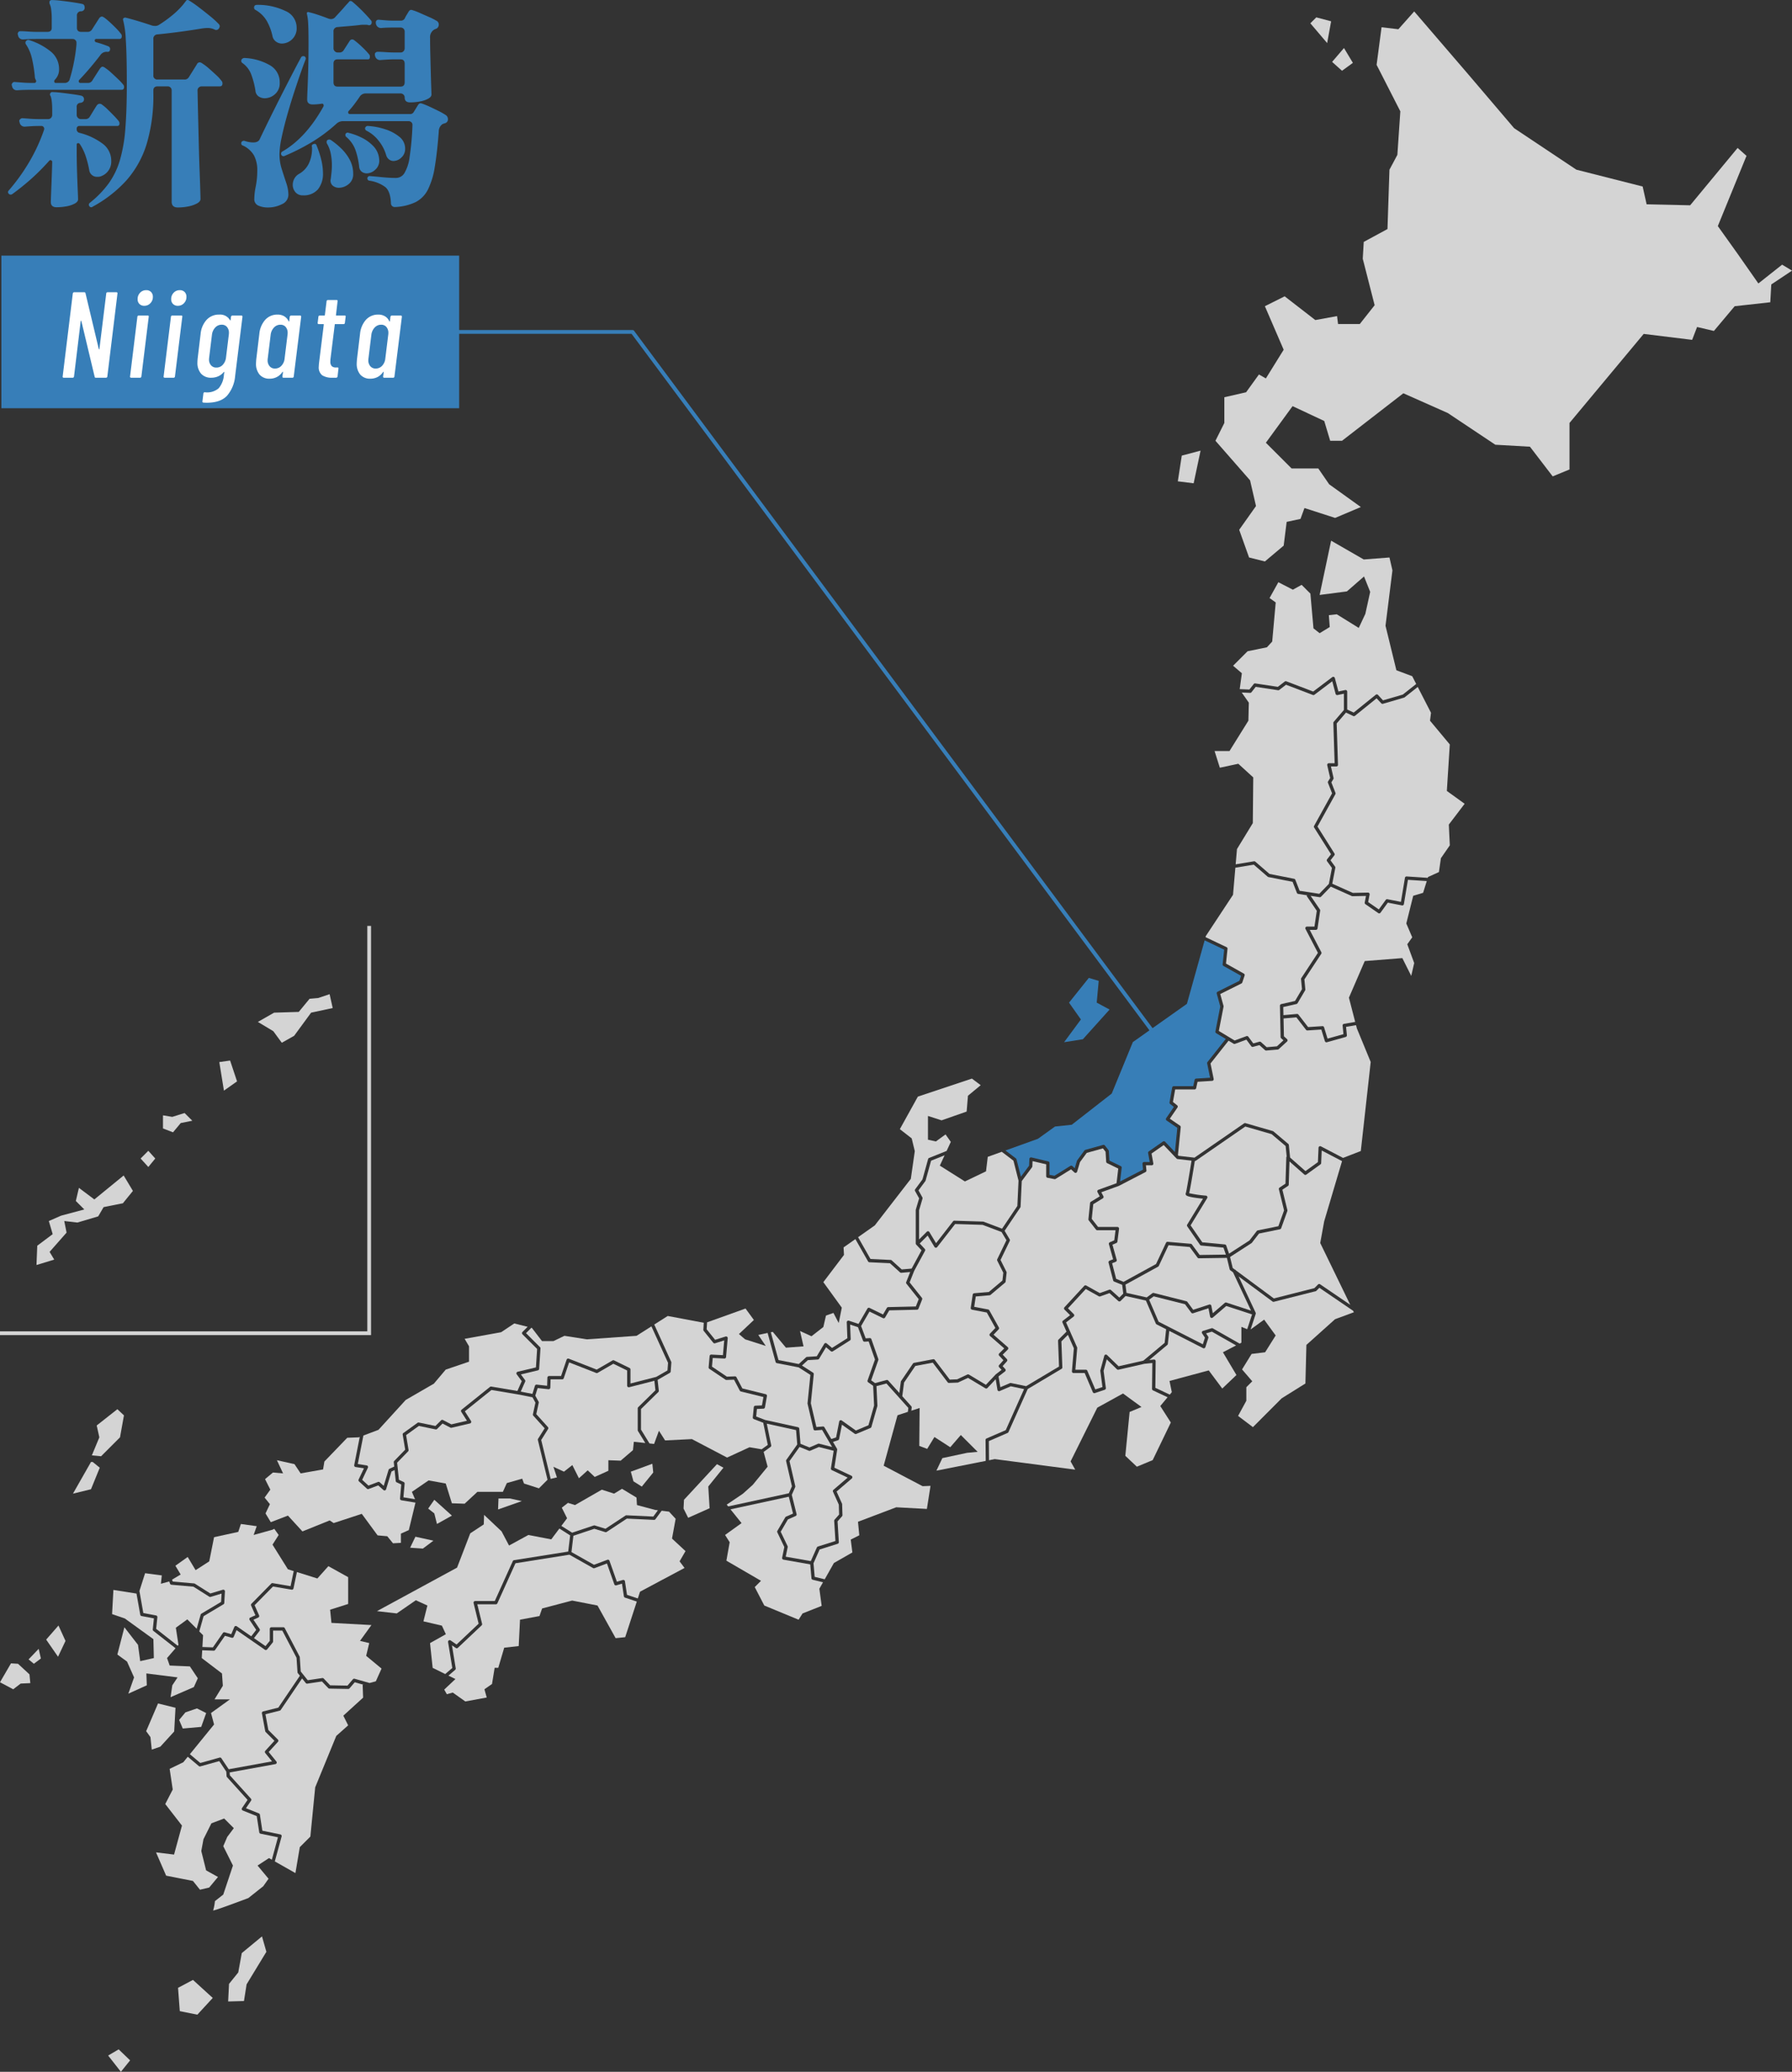 <svg xmlns="http://www.w3.org/2000/svg" xmlns:xlink="http://www.w3.org/1999/xlink" width="469.763" height="542.995" viewBox="0 0 469.763 542.995"><rect x="0" y="0" width="469.763" height="542.995" fill="#333333" stroke="none"/><defs><clipPath id="a"><rect width="469.763" height="540" fill="#d4d4d4"/></clipPath></defs><g transform="translate(-200 -958.005)"><g transform="translate(200 961)"><g clip-path="url(#a)"><path d="M1716.808,2062.584a.432.432,0,0,1,.719-.2l3.029,2.947,6.5-1.48,5.578-4.662.386-3.56-2.506-1.28a.434.434,0,0,1-.2-.214l-2.592-6.021-5.343-1.2-1.3,1.3a.432.432,0,0,1-.594.017l-2.316-2.076-2.438.865a.432.432,0,0,1-.354-.03l-3.419-1.908-4.673,5.062,1.521,1.521a.432.432,0,0,1-.042.648l-1.978,1.521,2.887,6.517a.43.43,0,0,1,.036.212l-.479,5.667h2.728a.432.432,0,0,1,.4.263l2.091,4.905,1.876-.625-.558-4.227a.436.436,0,0,1,.011-.171Z" transform="translate(-1427.324 -1710.242)" fill="#d4d4d4"/><g transform="translate(168.04 339.954)"><path d="M1131.4,2081.709l2.217,2.751,2.744-.862a.432.432,0,0,1,.56.45l-.432,4.927a.43.43,0,0,1-.452.393l-3.042-.152-.2,2.271,3.906,2.631,2.106-.081a.421.421,0,0,1,.4.23l1.552,2.94,6.121,1.509a.433.433,0,0,1,.322.5l-.519,2.938a.431.431,0,0,1-.407.357l-1.7.071-.191,1.978,2.342.907,8.61,1.894a.432.432,0,0,1,.338.386l.324,3.97,2.352.955,2.254-.966a.425.425,0,0,1,.277-.021l3.406.868-2.625-4.49-1.8.15a.433.433,0,0,1-.457-.332l-1.556-6.655a.442.442,0,0,1-.009-.142l.751-7.428-3.078-1.973-5.709-1.108a.432.432,0,0,1-.334-.309l-2.092-7.605-2.446.519,1.959,2.881-5.416-1.728-1.614-1.383,3.919-3.687-2.19-3-10.08,3.615Z" transform="translate(-1114.193 -2076.261)" fill="#d4d4d4"/><path d="M1263.817,2298.847l-3.885-.99-2.285.979a.433.433,0,0,1-.333,0l-2.449-.995-2.628,3.711,1.512,6.552a.433.433,0,0,1-.026.271l-.891,2.025,1.26,5.042a.431.431,0,0,1-.245.5l-2.032.895-1.887,3.225,1.8,3.769a.431.431,0,0,1,.033.273l-.515,2.5,6.576,1.16,1.591-3.581a.431.431,0,0,1,.264-.236l4.6-1.455-.325-5.28a.431.431,0,0,1,.107-.312l1.184-1.341-.078-2.595-1.521-3.379a.432.432,0,0,1,.114-.505l3.728-3.2-4.151-1.963a.432.432,0,0,1-.242-.457Z" transform="translate(-1213.313 -2261.564)" fill="#d4d4d4"/><path d="M1180.633,2277l-1.523-6.6a.435.435,0,0,1,.069-.348l2.847-4.019-.307-3.76-7.68-1.689,1.162,5.657a.433.433,0,0,1-.171.437l-1.814,1.306,1.043,3.874-3.89,4.754-2.593,2.333-4.234,2.852.383.476,15.9-3.445Z" transform="translate(-1141.072 -2230.406)" fill="#d4d4d4"/><path d="M1287.759,2128.811l1.7-.142a.433.433,0,0,1,.409.213l1.8,3.072,1.258-.419.816-4.16a.432.432,0,0,1,.675-.269l3.693,2.626,3.3-1.383,1.479-5.176-.246-5.163-1.3-.916a.432.432,0,0,1-.158-.5l1.937-5.474-1.657-4.734-1.056.066a.427.427,0,0,1-.432-.281l-1.311-3.522-2.063-.687.149,3.783a.432.432,0,0,1-.2.382l-4.494,2.853a.434.434,0,0,1-.51-.035l-1.254-1.056-1.813,3.021a.436.436,0,0,1-.344.21l-2.613.163-1.548,1.418,2.9,1.858a.431.431,0,0,1,.2.407l-.771,7.62Z" transform="translate(-1241.79 -2097.757)" fill="#d4d4d4"/><g transform="translate(0 1.959)"><path d="M1034.215,2100.232a.429.429,0,0,1,.038.212l-.173,2.333a.431.431,0,0,1-.216.342l-3.212,1.847.315,2.83a.433.433,0,0,1-.127.356l-4.537,4.453v5.4l2.219,3.621,1.209.131L1031,2118.3l1.614,2.534,7.03-.345,9.218,4.84,5.877-2.708,3.179.543,1.614-1.162-1.193-5.8-2.459-.953a.43.43,0,0,1-.274-.444l.259-2.679a.432.432,0,0,1,.412-.391l1.727-.073.388-2.2-5.917-1.459a.434.434,0,0,1-.279-.218l-1.514-2.872-1.975.077a.432.432,0,0,1-.258-.074l-4.235-2.851a.432.432,0,0,1-.189-.4l.259-2.938a.431.431,0,0,1,.452-.394l3.041.152.339-3.868-2.408.758a.433.433,0,0,1-.466-.141l-2.506-3.111a.433.433,0,0,1-.095-.3l.109-1.826-9.444-1.778-3.538,2.242Z" transform="translate(-1026.303 -2088.225)" fill="#d4d4d4"/><path d="M1104.854,2326.324l-1.7-.922-8.643,9.334-.115,2.3,1.21,2.42,5.618-2.506-.345-5.7Z" transform="translate(-1083.247 -2286.568)" fill="#d4d4d4"/></g><path d="M1186.571,2399.87l-2.7-.66a.432.432,0,0,1-.328-.382l-.317-3.645-7.02-1.239a.431.431,0,0,1-.348-.512l.575-2.8-1.838-3.844a.432.432,0,0,1,.016-.4l2.074-3.544a.432.432,0,0,1,.2-.177l1.827-.8-1.106-4.426-15.288,3.311,2.9,3.61-4.321,3.111,1.21,1.9-.864,4.84,9.075,5.272-1.642,1.642,2.506,4.84,8.989,3.716,1.037-1.643,5.013-1.987-.606-4.494Z" transform="translate(-1138.864 -2328.124)" fill="#d4d4d4"/></g><g transform="translate(202.072 279.686)"><path d="M1236.159,1996.824l5.313,1.031,1.914-1.754a.435.435,0,0,1,.265-.113l2.539-.158,1.958-3.262a.431.431,0,0,1,.649-.108l1.4,1.178,4.017-2.549-.163-4.159a.432.432,0,0,1,.569-.427l2.518.839,2.329-4.017a.432.432,0,0,1,.564-.171l3.529,1.725,1.008-1.727a.43.43,0,0,1,.363-.214l7.232-.167.754-1.921-3.215-4.039a.432.432,0,0,1-.064-.428l1.04-2.635-2.33.2h-.037a.433.433,0,0,1-.29-.112l-2.651-2.4-5.376-.252a.432.432,0,0,1-.355-.218l-3.326-5.852-3.1,2.181.115,1.959-5.416,7.144,4.84,6.683-.807,4.034-1.383-2.65-1.958.692-.692,3-3.112,2.421-3-1.383.922,4.033-4.609.346-3.457-4.149-.51.109Z" transform="translate(-1234.151 -1923.043)" fill="#d4d4d4"/><path d="M1378.2,1746.666l-4.375,3.081,3.25,5.717,5.293.248a.434.434,0,0,1,.27.111l2.626,2.38,2.6-.223,2.594-4.794-1.4-1.5h0a.433.433,0,0,1-.117-.295v-8.758a.44.44,0,0,1,.018-.122l.871-2.938-1.064-1.915a.433.433,0,0,1,.03-.467l1.911-2.586,1.477-5.339a.432.432,0,0,1,.256-.286l4.595-1.837,1.1-2.371-1.383-1.959-2.535,1.844-2.074-.461v-6.223l3.572,1.152,6.569-2.3.345-4.148,3.342-2.765-2.3-1.728-14.174,4.724-4.724,8.527,3.111,2.42.807,3.341-1.037,7.26Z" transform="translate(-1350.956 -1708.178)" fill="#d4d4d4"/><path d="M1476.131,1829.013l1.254-2.71-3.546,1.418-1.441,5.209a.419.419,0,0,1-.069.142l-1.794,2.426,1.018,1.832a.431.431,0,0,1,.036.332l-.9,3.051v7.652l2.028-2.028a.432.432,0,0,1,.676.083l1.75,2.916,4.453-5.725a.427.427,0,0,1,.355-.167l7.491.231a.437.437,0,0,1,.139.028l4.865,1.838,4.005-5.953.308-6.643-1.33-5.236-3.063-2.323-3.671,1.321-.46,3.8-5.531,2.65Z" transform="translate(-1431.831 -1806.196)" fill="#d4d4d4"/><path d="M1385.314,1981.884a.432.432,0,0,1,.434.128l2.928,3.263.384-2.943a.438.438,0,0,1,.07-.187l3.112-4.581a.427.427,0,0,1,.276-.181l5.014-.951a.432.432,0,0,1,.425.164l3.926,5.179,1.934-.074,2.687-1.259a.43.43,0,0,1,.406.021l4.455,2.673,2.527-2.686,0,0a.433.433,0,0,1,.048-.048l1.529-1.182-.633-.69a.433.433,0,0,1,0-.579l1.12-1.26-1.112-1.181a.432.432,0,0,1,.009-.6l1.315-1.315-3.713-3.239a.433.433,0,0,1-.03-.624l1.424-1.5-2.254-4.04-3.864-.74a.432.432,0,0,1-.346-.489l.519-3.457a.432.432,0,0,1,.39-.366l3.839-.334,3.566-3,.226-2.035-1.585-3.17a.433.433,0,0,1,0-.382l2.405-4.976-1.273-2.148-4.977-1.88-7.2-.222-4.705,6.049a.433.433,0,0,1-.342.167h-.026a.431.431,0,0,1-.344-.209l-1.79-2.982-2.079,2.079,1.329,1.423a.433.433,0,0,1,.064.5l-2.84,5.25-1.195,3.027,3.215,4.039a.431.431,0,0,1,.064.427l-.951,2.42a.433.433,0,0,1-.392.274l-7.277.167-1.088,1.865a.432.432,0,0,1-.563.171l-3.528-1.725-2.2,3.8,1.2,3.224,1.062-.066a.429.429,0,0,1,.435.288l1.815,5.186a.43.43,0,0,1,0,.287l-1.879,5.309,1.036.731Z" transform="translate(-1354.985 -1902.876)" fill="#d4d4d4"/><path d="M1320.816,2217.788l3.63-13.223,2.722-.894.112-1.036-5.744-6.4-2.606.7.243,5.1a.432.432,0,0,1-.016.14l-1.555,5.445a.434.434,0,0,1-.249.28l-3.717,1.556a.433.433,0,0,1-.417-.047l-3.344-2.377-.736,3.751a.43.43,0,0,1-.287.326l-1.324.442,1.042,1.783a.428.428,0,0,1,.053.284l-.728,4.694,4.462,2.109a.433.433,0,0,1,.1.719l-3.99,3.419,1.423,3.163a.421.421,0,0,1,.037.163l.087,2.853a.433.433,0,0,1-.108.3l-1.178,1.334.334,5.439a.433.433,0,0,1-.3.439l-4.74,1.5-1.6,3.609.309,3.556,2.63.645,2.412-4.275,4.84-2.765-.432-3.37,2.247-1.124-.346-3.543,10.025-3.8,8.038.433.951-6.05-2.074.086Z" transform="translate(-1291.238 -2116.325)" fill="#d4d4d4"/><path d="M1455.078,2187.931l-1.556,3.284,12.924-2.555-.046-5.479a.433.433,0,0,1,.26-.4l5.031-2.18,4.812-10.765-3.49-.728-2.9,1.243a.425.425,0,0,1-.17.035.431.431,0,0,1-.426-.361l-.461-2.77-2.168,2.3a.433.433,0,0,1-.537.075l-4.556-2.734-2.557,1.2a.41.41,0,0,1-.167.04l-2.247.087a.431.431,0,0,1-.361-.17l-3.9-5.144-4.573.866-2.953,4.348-.467,3.578,2.36,2.63a.434.434,0,0,1,.109.336l-.091.838,2.168-.711-.087,9.938,2.074.778,1.9-3.111,4.148,2.679,2.766-3.2,4.407,4.407-2.765.26Z" transform="translate(-1410.116 -2088.456)" fill="#d4d4d4"/><path d="M1630.049,2134.76l-3.829-1.8a.433.433,0,0,1-.248-.4l.081-6.777-2.086.209-6.8,1.549a.431.431,0,0,1-.4-.112l-2.672-2.6-.821,3.011.594,4.495a.432.432,0,0,1-.292.466l-2.593.864a.422.422,0,0,1-.136.022.432.432,0,0,1-.4-.262l-2.135-5.01H1605.4a.432.432,0,0,1-.431-.468l.509-6.026-1.557-3.515-1.712,1.712.253,6.812a.432.432,0,0,1-.21.387l-8.871,5.288-5.044,11.284a.433.433,0,0,1-.223.22l-4.923,2.133.042,5.029,1.511-.3,21.088,2.766-1.21-2.161,7-14.087,6.741-3.716,4.84,3.544-3.111,1.3-1.124,11.495,3.024,2.853,4.149-1.729,4.753-9.852-2.765-4.322Z" transform="translate(-1526.043 -2051.239)" fill="#d4d4d4"/></g><g transform="translate(308.76 0)"><path d="M1954.349,1373.433a.432.432,0,0,1-.338-.27l-1.124-2.89-6.335-1.25a.434.434,0,0,1-.2-.1l-3.649-3.152-4.817.8-.614,7.1-7.144,10.832-.073.261,5.53,2.633a.432.432,0,0,1,.244.435l-.4,3.866,4.678,2.627a.433.433,0,0,1,.2.514l-.605,1.815a.434.434,0,0,1-.217.25l-5.56,2.78.857,3.115a.443.443,0,0,1,.008.2l-1.239,6.359,4.144,2.5,3.089-1.138a.431.431,0,0,1,.5.148l1.294,1.75,1.616-.441a.431.431,0,0,1,.4.094l1.5,1.345,2.692-.231,1.7-1.568-.6-.547a.432.432,0,0,1-.141-.31l-.173-8.21a.431.431,0,0,1,.336-.43l3.621-.823,1.822-3.09-.247-2.626a.434.434,0,0,1,.069-.278l4.354-6.615-3.253-6.257a.432.432,0,0,1,.383-.631h1.961l.612-4.131-2.671-3.922.2-.136Z" transform="translate(-1922.802 -1142.151)" fill="#d4d4d4"/><path d="M1948.494,1090.486h-3.918l1.383,4.379,4.84-1.037,3.917,3.572-.115,11.984-4.149,6.8-.345,4,4.8-.795a.431.431,0,0,1,.353.1l3.716,3.21,6.456,1.274a.431.431,0,0,1,.319.268l1.12,2.878,5.151.793,2.52-2.6.8-4.183-1.272-1.75a.432.432,0,0,1,.009-.519l1.023-1.316-4.419-7a.43.43,0,0,1-.013-.439l4.713-8.523-1.078-2.75a.432.432,0,0,1,.034-.383l.542-.887-.767-3.343a.432.432,0,0,1,.421-.529h1.513l-.332-10.559a.435.435,0,0,1,.1-.294l2.662-3.106v-4.262l-1.668.351a.432.432,0,0,1-.507-.312l-.873-3.3-4.672,3.53a.433.433,0,0,1-.414.059l-7.035-2.68-1.768,1.352a.434.434,0,0,1-.327.084l-5.859-.884-1.111,1.415a.432.432,0,0,1-.359.165l-2.188-.095,1.861,2.66-.115,4.724Z" transform="translate(-1934.944 -896.649)" fill="#d4d4d4"/><path d="M1978.427,886.163l1.13-1.439a.432.432,0,0,1,.4-.161l5.926.894,1.814-1.386a.43.43,0,0,1,.416-.06l7.036,2.68,5-3.773a.431.431,0,0,1,.678.234l.933,3.521,1.787-.376a.432.432,0,0,1,.521.423V891.4l1.7.8,5.781-4.669a.432.432,0,0,1,.588.042L2013.45,889l5.194-1.515,3.51-2.779-1.046-2.037-4.148-1.555-2.852-11.667,1.815-14.519-.778-3.37-6.741.518-8.555-4.926-3.012,14.222,7.144-.922,4.495-3.918,1.613,4.033-1.268,5.762-1.729,3.687-5.762-3.572-2.074.23.231,3.111-2.65,1.613-1.613-1.268-.807-9.1-2.3-2.3-2.3,1.267-3.8-1.959-2.306,4.149,1.614,1.152-.922,10.256-1.383,1.5-5.07,1.037-3.8,3.8,2.3,1.959-.564,4.172Z" transform="translate(-1959.663 -708.44)" fill="#d4d4d4"/><path d="M2144.024,1096.373l-5.185-6.223.259-2.074-3.478-6.773-3.443,2.725a.425.425,0,0,1-.147.076l-5.531,1.614a.434.434,0,0,1-.438-.121l-1.224-1.317-5.677,4.586a.434.434,0,0,1-.457.055l-1.891-.9-2.442,2.849.342,10.837a.433.433,0,0,1-.432.445h-1.416l.686,2.986a.437.437,0,0,1-.053.322l-.522.854,1.073,2.739a.428.428,0,0,1-.023.366l-4.687,8.477,4.443,7.044a.43.43,0,0,1-.024.5l-1.011,1.3,1.193,1.638a.435.435,0,0,1,.075.336l-.8,4.158,5.389,2.413,3.965-.084a.432.432,0,0,1,.434.514l-.379,1.97,2.792,1.933,1.825-2.511a.43.43,0,0,1,.433-.17l3.54.692,1.051-6.3a.435.435,0,0,1,.455-.36l5.536.366.069-.219,2.851-1.3.519-3.63,2.334-3.371-.26-5.445,4.148-5.445-4.667-3.371Z" transform="translate(-2072.727 -904.258)" fill="#d4d4d4"/><path d="M2091.24,1393.448l.963-3.081-4.938-.327-1.059,6.355a.432.432,0,0,1-.509.353l-3.705-.725-1.912,2.63a.431.431,0,0,1-.595.1l-3.371-2.333a.433.433,0,0,1-.177-.437l.331-1.722-3.528.075a.443.443,0,0,1-.186-.038l-5.514-2.469-2.555,2.635a.433.433,0,0,1-.31.131.444.444,0,0,1-.066,0l-2.362-.364,2.439,3.582a.436.436,0,0,1,.07.307l-.691,4.667a.433.433,0,0,1-.428.369h-1.621l3.042,5.85a.431.431,0,0,1-.023.437l-4.411,6.7.246,2.614a.438.438,0,0,1-.058.26l-1.988,3.371a.433.433,0,0,1-.276.2l-3.459.786.045,2.134,3.54-.315a.431.431,0,0,1,.38.166l2.538,3.276,3.746-.244a.427.427,0,0,1,.441.3l.913,2.968,4.171-1.171-.223-2.232a.431.431,0,0,1,.357-.469l2.941-.5-1.643-6.361,4.149-9.593,9.852-.778,2.333,4.667.778-3.371-1.814-4.926,1.3-1.815-1.555-3.63,1.814-7.26Z" transform="translate(-2026.943 -1162.444)" fill="#d4d4d4"/><path d="M2138.209,62.478l-2.333-3.889-3.111,3.63,2.592,2.333Z" transform="translate(-2092.319 -48.996)" fill="#d4d4d4"/><path d="M1891.71,703.052l-4.926,1.3-1.037,6.741,4.148.519Z" transform="translate(-1885.747 -587.939)" fill="#d4d4d4"/><path d="M2103.373,10.539,2099.484,9.5l-1.556,1.556,4.407,5.185Z" transform="translate(-2063.187 -7.946)" fill="#d4d4d4"/><path d="M2094.476,66.372l-6.223,4.926-5.445-7.778-5.185-7.259,7.519-18.408-2.333-2.074-12.445,15.037-11.407-.259-1.038-4.667-17.371-4.408-16.333-10.889-11.926-14L1998.029,0l-4.148,4.667-4.408-.519-1.3,9.852,6.222,12.185-.778,11.408-2.074,3.889-.518,15.556-6.222,3.37-.259,4.407L1987.658,77l-3.889,4.926h-5.7l-.26-2.074-5.7,1.037-8.037-6.222-5.185,2.593,4.926,11.407-4.667,7.519-1.815-1.037-3.37,4.667-5.7,1.3v6.741l-2.333,4.667,9.074,10.371,1.556,6.741-4.407,6.222,2.592,7.26,4.149,1.037,4.926-4.148.778-6.222,3.629-.778,1.037-2.852,8.037,2.593,6.741-2.852-8.3-5.963-2.852-4.148h-7l-6.741-6.741,7-9.593,8.3,3.889,1.556,5.185h3.111l16.074-12.445,11.667,5.185,12.444,8.3,9.074.519,5.963,7.778,4.408-1.815V107.855l19.446-23.334,12.7,1.556,1.3-3.37,4.407,1.037,5.445-6.482,9.334-1.037.259-4.667,5.445-3.63Z" transform="translate(-1936.065 -0.001)" fill="#d4d4d4"/></g><g transform="translate(0 257.565)"><path d="M402.569,2670.076l.182-.049-2.252-.64-1.375,1.6a.44.44,0,0,1-.336.151l-4.926-.086a.434.434,0,0,1-.305-.134l-1.66-1.74-3.84.572a.433.433,0,0,1-.4-.157l-.968-1.21-5.6,8.269a.433.433,0,0,1-.253.177l-3.754.939.766,4.135,2.5,2.5a.433.433,0,0,1,.014.6l-2.429,2.664,2.012,2.476a.431.431,0,0,1-.258.7l-11.979,2.178.051.761,5.517,6.111a.434.434,0,0,1,.037.533l-1.34,1.975,3.391,1.356a.433.433,0,0,1,.266.335l.646,4.2,4.719.976a.433.433,0,0,1,.329.537l-1.782,6.535,5.4,3.06,1.152-6.8,2.766-2.766,1.268-12.906,5.531-13.482,3.111-2.766-1.267-2.535,5.186-4.725Z" transform="translate(-307.501 -2489.048)" fill="#d4d4d4"/><path d="M275.45,2435.709l.182.5,5.6.494a.424.424,0,0,1,.193.065l4.068,2.573,3.268-.979a.431.431,0,0,1,.556.438l-.173,3.025a.434.434,0,0,1-.21.346l-5.211,3.109-1.129,4,.99.99-.178,3.094,2.753.1,2.631-3.783a.434.434,0,0,1,.476-.168l1.705.5.8-1.893a.431.431,0,0,1,.644-.186l3.8,2.631,1.3-1.689-1.729-2.594a.431.431,0,0,1,.182-.633l1.337-.6-1.123-2.546a.431.431,0,0,1,.087-.477l5.185-5.272a.429.429,0,0,1,.38-.123l4.689.794.825-3.953-1.525-.478-4.033-6.453,1.613-2.535-1.152-1.614-.461.231L296.84,2424l.807-2.3-4.149-.576-.691,2.075-6.338,1.382-1.267,6.337-3.573,2.306-2.074-3.457-3.226,2.3,1.383,2.3Z" transform="translate(-230.35 -2282.265)" fill="#d4d4d4"/><path d="M224.2,2510.376l3.337.635a.433.433,0,0,1,.349.471l-.321,3.046,5.653,4.429.2-.232-.691-4.494,3-2.189,2.458,2.458,1.044-3.7a.431.431,0,0,1,.194-.253l5.162-3.081.125-2.179-2.866.86a.431.431,0,0,1-.355-.049l-4.146-2.624-5.772-.509a.432.432,0,0,1-.368-.283l-.221-.606-.094.056-2.074.576.231-2.188-4.379-.577-1.487,4.659Z" transform="translate(-186.63 -2348.183)" fill="#d4d4d4"/><path d="M426.236,2503.546l-.346-3.457,4.724-1.5v-7.031l-5.185-2.88-2.881,3.227-5.367-1.682-.893,4.277a.432.432,0,0,1-.5.338l-4.877-.827-4.822,4.9,1.178,2.67a.432.432,0,0,1-.218.568l-1.263.568,1.618,2.428a.431.431,0,0,1-.017.5l-1.461,1.9,3.023,2.093,1.121-1.385v-3.131a.433.433,0,0,1,.432-.433h3.111a.432.432,0,0,1,.383.232l3.889,7.433a.433.433,0,0,1,.048.172l.25,3.753,1.834,2.293,3.816-.568a.433.433,0,0,1,.376.129l1.69,1.771,4.543.08,1.423-1.661a.432.432,0,0,1,.447-.134l3.911,1.113,1.646-.439,1.5-3.341-4.033-3.342.806-3.343-2.42-.576,3-4.148Z" transform="translate(-339.349 -2338.766)" fill="#d4d4d4"/><g transform="translate(38.315 166.677)"><path d="M292.587,2721.2l1.3-3.631-2.42-1.21-3.025,1.037-1.642,1.987.951,2.248Z" transform="translate(-278.154 -2695.84)" fill="#d4d4d4"/><path d="M323.209,2612.36l3.988-1,5.654-8.354-.541-.676a.427.427,0,0,1-.094-.24l-.253-3.8-3.726-7.12H325.82v2.852a.434.434,0,0,1-.1.272l-1.469,1.815a.432.432,0,0,1-.582.083l-7.428-5.142-.743,1.758a.433.433,0,0,1-.519.246l-1.776-.518-2.588,3.721a.438.438,0,0,1-.37.186l-3.008-.106-.118,2.037,5.3,4.033.231,3.227-2.19,3.572H314.5l-4.955,3.573.806,3-6.343,7.793,2.731,2.3,5.052-1.408a.432.432,0,0,1,.476.177l1.917,2.875,11.361-2.065-1.786-2.2a.433.433,0,0,1,.016-.564l2.4-2.634-2.3-2.3a.432.432,0,0,1-.119-.226l-.864-4.667a.432.432,0,0,1,.32-.5" transform="translate(-292.546 -2591.053)" fill="#d4d4d4"/><path d="M241.359,2715.786l.346-6.223-4.581-1.123-3.111,7.26,1.123,1.556.346,3.284,2.247-.778Z" transform="translate(-234.012 -2689.219)" fill="#d4d4d4"/></g><g transform="translate(28.348 199.863)"><path d="M280.2,2820.722l1.6-5.879-4.562-.944a.434.434,0,0,1-.34-.358l-.654-4.25-3.66-1.464a.433.433,0,0,1-.2-.645l1.452-2.14-5.391-5.97a.43.43,0,0,1-.11-.261l-.079-1.181-1.837-2.754-4.97,1.384a.432.432,0,0,1-.395-.086l-2.894-2.44-1.178,1.448-3.572,1.727.807,5.417-1.959,3.8,4.379,5.647-2.074,7.6-4.725-.576,2.651,6.107,7.029,1.383,1.844,2.3,2.42-.576,2.3-2.766-3.111-1.728-1.267-5.071.576-3.111,2.074-4.149,3.342-1.267,2.535,2.534-1.728,2.305-1.037,2.42,2.535,5.07-2.535,7.606-2.189,1.728a12.4,12.4,0,0,1-.461,2.42c-.231.345,9.218-3.227,9.218-3.227l3.918-3.111,1.383-1.958-2.881-3.458,3-1.958Z" transform="translate(-237.285 -2793.735)" fill="#d4d4d4"/><path d="M368.842,3085.651l-.922,5.072-2.42,3-.23,4.61,4.148-.116.691-4.379,5.186-8.527-1.153-4.033Z" transform="translate(-333.811 -3034.193)" fill="#d4d4d4"/><path d="M173.135,3263.76l3.341,4.264,2.42-3-3-2.88Z" transform="translate(-173.135 -3185.452)" fill="#d4d4d4"/><path d="M285.037,3153.021l.461,6.108,4.609.923,4.033-4.379-5.185-4.725Z" transform="translate(-266.715 -3092.459)" fill="#d4d4d4"/></g><g transform="translate(0 108.777)"><path d="M194.792,2554.8l6.107-2.65,1.037-2.305-2.074-3.111-5.3-.23-.691-1.959,2.228-2.571-5.807-4.55a.432.432,0,0,1-.163-.385l.3-2.888-3.239-.617a.434.434,0,0,1-.345-.349l-.984-5.545-6.052-.955-.346,6.337,3.342,1.152,7.49,5.416.115,4.955-3.572.807-.576-4.264-3.572-4.61-1.844,7.145,2.535,1.843,1.844,4.149-1.5,4.264,4.84-2.19-.115-3.112,8.182,1.037-1.383,2.074Z" transform="translate(-150.081 -2479.324)" fill="#d4d4d4"/><path d="M45.748,2623.759l1.383,1.152,1.844-1.383-.576-2.535Z" transform="translate(-38.257 -2558.191)" fill="#d4d4d4"/><path d="M155.505,2239.042l-1.729-1.613-5.416,4.264.691,3.111-1.959,4.724,2.42.23,4.955-4.955Z" transform="translate(-123.009 -2237.429)" fill="#d4d4d4"/><path d="M4.725,2644.334l-1.844-.115L0,2649.174l3.457,1.844,1.959-1.5,2.535-.116-.23-2.3Z" transform="translate(0 -2577.613)" fill="#d4d4d4"/><path d="M121.553,2321.884l-4.725,8.3,4.725-1.153,2.3-5.646-1.844-1.5Z" transform="translate(-97.7 -2308.055)" fill="#d4d4d4"/><path d="M73.9,2587.381l3.111,4.495,1.959-4.149-1.844-4.033Z" transform="translate(-61.798 -2526.999)" fill="#d4d4d4"/></g><path d="M135.246,1573.073l-3.033,1.011-2.224.2-2.831,3.437-6.471.2-4.246,2.427,4.044,2.427,2.225,3.033,3.235-1.82,4.449-6.067,5.662-1.213Zm-28.917,17.8,1.213,7.482,3.438-2.427-1.82-5.459Zm-12.335,14.358-2.427-.4v3.438l2.629,1.011,2.022-2.427,3.033-.607-2.022-2.022Zm-20.424,21.638-4.044-3.034-.809,3.438,2.224,2.224-6.066,1.618-3.236,1.416,1.011,3.438L58.605,1639l-.2,5.055,4.651-1.416-1.213-2.022,4.449-5.055-.607-3.033,3.438.4,5.46-1.618L76,1628.886l5.055-1.011,2.629-3.236-2.427-4.044ZM85.7,1616.146l2.022,2.224,1.82-2.224-1.82-2.023Z" transform="translate(-48.84 -1573.073)" fill="#d4d4d4"/></g><path d="M97.267,1571.08H0v-.982H96.285V1463.839h.982Z" transform="translate(0 -1224.16)" fill="#d4d4d4"/><g transform="translate(69.372 343.871)"><path d="M861.828,2189.8l2.766,1.268,2.189-1.729,1.729,3.457,2.3-2.074,1.844,1.729,3.572-1.613v-2.766l3.227.115,3.226-2.765.23-2.189,3.005.326-1.933-3.155a.431.431,0,0,1-.064-.225v-5.7a.432.432,0,0,1,.13-.309l4.517-4.433-.277-2.489-6.6,1.686a.432.432,0,0,1-.539-.418v-3.966l-3.613-1.767-4.122,2.39a.435.435,0,0,1-.374.029l-7.1-2.774-1.41,4.152a.431.431,0,0,1-.409.293h-3.039l-.072,2.175a.433.433,0,0,1-.479.415l-2.844-.307-.618,1.991.862,1.568a.427.427,0,0,1,.044.3l-.645,2.981,3.049,3.379a.43.43,0,0,1,.045.519l-1.8,2.871,2.48,10.2,1.637-.39Z" transform="translate(-786.12 -2152.229)" fill="#d4d4d4"/><g transform="translate(77.783 36.76)"><path d="M1010.633,2329.307l2.189,1.383,3-3.687-.23-2.3-5.646,2.074Z" transform="translate(-991.735 -2324.698)" fill="#d4d4d4"/><path d="M901.564,2376.324l5.682-1.894a.434.434,0,0,1,.264,0l2.8.862,5.246-3.46a.43.43,0,0,1,.259-.071l7.028.335,1.21-1.651-.769-.1-4.724-1.268-.115-1.959-3.8-2.3-2.074,1.267-3.226-1.037-7.029,4.033-1.844-.575-1.613,1.267,1.383,2.765-1.5,2Z" transform="translate(-898.74 -2358.248)" fill="#d4d4d4"/></g><g transform="translate(34.733 17.427)"><path d="M656.639,2444.408l3.342.23,2.766-2.074-4.724-1.037Z" transform="translate(-653.229 -2403.065)" fill="#d4d4d4"/><path d="M687.8,2388.746l3.918-2.189-4.609-4.148-1.613,2.305,1.613,1.267Z" transform="translate(-677.36 -2353.626)" fill="#d4d4d4"/><path d="M669.071,2231.139l3.918,1.267,2.255-2.255-2.531-10.405a.43.43,0,0,1,.054-.332l1.727-2.749-2.979-3.3a.432.432,0,0,1-.1-.381l.657-3.039-.775-1.41-3.773-.739-6.975-1.176-6.979,5.6,1.607,2.525a.432.432,0,0,1-.267.653l-4.84,1.124a.429.429,0,0,1-.3-.037l-2.053-1.064-1.419,1.418a.433.433,0,0,1-.393.118l-4.394-.912-3.344,2.411.647,3.883a.435.435,0,0,1-.116.373l-2.884,2.966.472,4.482,1.249.588a.432.432,0,0,1,.246.428l-.311,3.578,3.042.507-.828-1.933,4.379-3,4.494.807,1.613,5.185,3.342.115,3.342-3.111h6.683l1.037-2.3,4.033-1.153Z" transform="translate(-635.816 -2206.621)" fill="#d4d4d4"/><path d="M797.4,2383.179l6.223-2.189-3.111-.691h-3Z" transform="translate(-770.94 -2351.861)" fill="#d4d4d4"/></g><path d="M836.5,2105.141l-1.416,1.416,3.67,3.67a.431.431,0,0,1,.126.333l-.346,5.358a.433.433,0,0,1-.331.393l-4.463,1.059,1.08,1.462a.432.432,0,0,1,.047.432l-1.162,2.616,3.063.6.663-2.135a.433.433,0,0,1,.459-.3l2.735.3.071-2.128a.432.432,0,0,1,.432-.417h3.148l1.456-4.287a.432.432,0,0,1,.566-.263l7.325,2.863,4.141-2.4a.433.433,0,0,1,.407-.014l4.062,1.987a.434.434,0,0,1,.242.389v3.678l6.755-1.729,2.943-1.692.148-1.995-4.354-9.555-3.907,2.476-13.022.922-5.877-.922-2.881,1.383h-3l-2.651-3.457Z" transform="translate(-766.57 -2104.021)" fill="#d4d4d4"/><path d="M758.579,2481.57a.431.431,0,0,1-.291-.345l-.5-3.313-1.484.437a.434.434,0,0,1-.529-.272l-1.927-5.461-3.275,1.228a.431.431,0,0,1-.364-.028l-6.207-3.5-14.14,2.245-4.744,10.5a.432.432,0,0,1-.394.254h-4.865l1.252,5.111a.434.434,0,0,1-.123.418l-6.223,5.877a.431.431,0,0,1-.541.042l-1.009-.694.988,6.029a.431.431,0,0,1-.145.4l-1.763,1.507,1.828.9-2.938,2.765.691,1.21,1.556-.432,3.284,2.334,5.617-1.037-.605-2.161,1.988-1.382.691-4.235h.951l1.556-5.273,3.8-.431.345-6.914,5.1-.95.692-1.988,7.865-2.074,6.655,1.3,4.753,8.556,2.506-.26,3.043-9.333Z" transform="translate(-664.109 -2409.715)" fill="#d4d4d4"/><path d="M941.3,2407.232l.951-5.186-1.729-1.872-1.937-.243-1.633,2.227a.431.431,0,0,1-.369.175l-7.119-.338-5.3,3.494a.431.431,0,0,1-.365.052l-2.864-.881-5.485,1.829-.51,4.282,5.912,3.332,3.5-1.312a.43.43,0,0,1,.559.261l1.938,5.49,1.566-.46a.432.432,0,0,1,.549.35l.537,3.542,2.838.945.578-1.771,11.667-6.223-1.3-1.729,1.555-2.68Z" transform="translate(-834.507 -2350.854)" fill="#d4d4d4"/><path d="M620.528,2435.552l1.037,2.247-4.148,2.333.691,6.483,3.291,1.622,1.861-1.59-1.113-6.79a.432.432,0,0,1,.671-.426l1.556,1.07,5.786-5.464-1.323-5.4a.432.432,0,0,1,.42-.535h5.137l4.725-10.462a.433.433,0,0,1,.326-.249l14.2-2.253.505-4.245-2.825-1.791-2.13,2.84-5.993-1.153-5.07,2.766-1.959-3.716-4.581-4.321-.086,2.506-3.543,2.333-3.457,8.989-21,11.408,5.185.6,5.012-3.457,3.025,1.383-1.037,4.148Z" transform="translate(-574.061 -2356.357)" fill="#d4d4d4"/><path d="M572.839,2137.023l2.322.364a.432.432,0,0,1,.323.612l-1.5,3.168,1.643,1.507,2.517-.945a.435.435,0,0,1,.439.082l1.051.935,1.273-4.195a.433.433,0,0,1,.23-.265l1.256-.591-.119-1.134a.431.431,0,0,1,.12-.346l2.873-2.955-.656-3.933a.43.43,0,0,1,.174-.421l3.716-2.68a.433.433,0,0,1,.341-.072l4.352.9,1.477-1.477a.432.432,0,0,1,.5-.079l2.192,1.137,4.09-.95-1.488-2.337a.432.432,0,0,1,.094-.569l7.432-5.963a.432.432,0,0,1,.343-.09l6.843,1.154,1.144-2.574-1.32-1.786a.433.433,0,0,1,.248-.678l4.788-1.136.313-4.844-3.837-3.837a.432.432,0,0,1,0-.612l1.355-1.355-3.5-.875-3.457,2.3-9.564,1.728,1.152,1.959v4.033l-6.107,2.075-3.111,3.687-7.375,4.264-7.145,7.835-3.958,1.5Z" transform="translate(-548.417 -2100.189)" fill="#d4d4d4"/><path d="M425.067,2299.453l-1.152,2.42,1.383,2.3,4.494-1.728,3.8,4.149,7.145-2.881,1.037.691,7.375-2.42,4.148,5.646,2.535.23,1.5,1.844,2.074-.115v-2.421l2.074-.921,1.745-7.2-3.689-.615a.431.431,0,0,1-.359-.463l.319-3.675-1.2-.563a.432.432,0,0,1-.246-.346l-.3-2.883-.81.381-1.413,4.656a.433.433,0,0,1-.3.291.439.439,0,0,1-.117.016.429.429,0,0,1-.287-.109l-1.361-1.209-2.521.946a.431.431,0,0,1-.444-.086l-2.074-1.9a.432.432,0,0,1-.1-.5l1.394-2.934-2.193-.343a.427.427,0,0,1-.287-.179.431.431,0,0,1-.07-.331l1.449-7.367-.276.1-3,.115-5.992,6.223-.346,2.075-5.877,1.038-1.613-2.421-4.609-1.037,1.613,3.458-2.65-.231-2.074,1.729,1.383,2.766-1.5,2.074Z" transform="translate(-423.684 -2252.092)" fill="#d4d4d4"/></g><g transform="translate(255.387 243.456)"><g opacity="0.995"><g transform="translate(8.185)"><path d="M1612.5,1544.048a.434.434,0,0,1,.158.238l1.159,4.565,2.145-2.882.08-1.769a.432.432,0,0,1,.531-.4l4.408,1.037a.433.433,0,0,1,.333.421v3.1l1.3.247,4.177-2.59a.433.433,0,0,1,.521.05l.615.568.579-1.931a.421.421,0,0,1,.065-.131l1.9-2.593a.427.427,0,0,1,.233-.161l4.667-1.3a.432.432,0,0,1,.455.149l.951,1.21a.436.436,0,0,1,.092.24l.157,2.514,2.971,1.445a.432.432,0,0,1,.24.439l-.424,3.6,6.019-3.12-.145-1.525a.432.432,0,0,1,.43-.473h1.47l-.426-2.342a.431.431,0,0,1,.178-.432l3.716-2.593a.433.433,0,0,1,.56.056l2.573,2.7.634-6.335-2.814-1.929a.432.432,0,0,1-.112-.6l2.02-2.953-.983-.786a.433.433,0,0,1-.155-.413l.692-3.89a.431.431,0,0,1,.426-.356h5.1l.358-1.648a.433.433,0,0,1,.4-.339l3.653-.228-.765-3.748a.432.432,0,0,1,.085-.355l4.792-6.053-2.516-1.519a.433.433,0,0,1-.2-.453l1.277-6.555-.924-3.359a.431.431,0,0,1,.224-.5l5.717-2.858.436-1.307-4.615-2.591a.432.432,0,0,1-.218-.421l.4-3.845-5.118-2.438-4.647,16.64-14.174,10.026-5.531,13.483-10.486,8.181-4.38.461-4.494,3.226-8.5,3.056Z" transform="translate(-1609.764 -1486.902)" fill="#377eb8"/><path d="M1708.575,1563.105l7-7.778-3.371-1.815.519-5.7-2.593-.777-5.185,6.482,3.111,4.407-4.407,5.964Z" transform="translate(-1688.276 -1537.186)" fill="#377eb8"/></g><path d="M1860.017,2059.3l-3.532,3.038a.432.432,0,0,1-.706-.245l-.425-2.2-4.028,1.316a.433.433,0,0,1-.482-.153l-1.636-2.209-8.209-2.073-1.2.885,2.482,5.765,11.595,5.921.558-1.739-.749-1.123a.432.432,0,0,1,.233-.653l2.247-.691a.434.434,0,0,1,.341.037l7.012,3.988.466-.241v-4.149l1.526.611,1.27-3.877Z" transform="translate(-1793.947 -1963.471)" fill="#d4d4d4"/><path d="M1901.494,1618.451a.433.433,0,0,1-.255.113l-3.025.26h-.037a.433.433,0,0,1-.288-.11l-1.467-1.313-1.674.457a.432.432,0,0,1-.461-.16l-1.276-1.727-2.98,1.1a.437.437,0,0,1-.373-.035l-1.319-.8-4.735,5.981.824,4.038a.433.433,0,0,1-.4.518l-3.823.239-.362,1.669a.433.433,0,0,1-.423.341h-5.083l-.583,3.28,1.1.877a.432.432,0,0,1,.086.582l-2,2.928,2.669,1.83a.43.43,0,0,1,.186.4l-.733,7.328.162.169,4.178.482,13-8.983a.433.433,0,0,1,.366-.06l7.173,2.075a.435.435,0,0,1,.159.085l3.889,3.284a.432.432,0,0,1,.151.287l.328,3.288,4.022,3.548,3.266-2.354.164-3.766a.432.432,0,0,1,.632-.365l5.8,3.029,4.651-1.809,2.593-23.333-3.63-8.815-.216-.836-2.615.443.219,2.191a.432.432,0,0,1-.313.459l-4.926,1.383a.439.439,0,0,1-.117.016.43.43,0,0,1-.413-.3l-.937-3.044-3.635.237a.428.428,0,0,1-.37-.167l-2.535-3.271-3.362.3.1,4.673.813.739a.432.432,0,0,1,0,.637Z" transform="translate(-1821.661 -1589.941)" fill="#d4d4d4"/><path d="M1927.629,1800.951l1.543-1.028.223-7.037.1,0-.283-2.825-3.685-3.113-6.888-1.991-12.968,8.958a.436.436,0,0,1-.265.075c-.4,2.485-1.156,7.1-1.479,8.435a30.357,30.357,0,0,0,4.39.643.431.431,0,0,1,.33.655l-4.348,7.136,3.068,4.443,5.907.557a.431.431,0,0,1,.367.288l.741,2.13,5.353-3.463,1.913-2.477a.436.436,0,0,1,.256-.159l5.408-1.1,1.488-4.143-1.352-5.52a.433.433,0,0,1,.18-.463" transform="translate(-1847.578 -1736.157)" fill="#d4d4d4"/><path d="M1991.5,1859.362l.953-.953a.432.432,0,0,1,.549-.052l7.9,5.382-7.87-16.2,1.038-5.7,4.679-15.761-5.33-2.786-.143,3.3a.435.435,0,0,1-.18.332l-3.716,2.679a.432.432,0,0,1-.539-.027l-3.871-3.416-.193,6.073a.435.435,0,0,1-.192.346l-1.477.984,1.311,5.352a.436.436,0,0,1-.013.249l-1.613,4.494a.43.43,0,0,1-.321.277l-5.489,1.121-1.861,2.408a.419.419,0,0,1-.106.1l-5.621,3.636.7,2.891.616.456.084-.039.073.154,10,7.4Z" transform="translate(-1902.327 -1768.21)" fill="#d4d4d4"/><path d="M1829.389,1981.459a.431.431,0,0,1-.163-.246l-.726-3.006-7.346.11h-.006a.433.433,0,0,1-.349-.177l-2.044-2.78-5.555-.477-2.551,5.431a.43.43,0,0,1-.183.2l-8.558,4.7.272,2.173,5.3,1.187,1.484-1.093a.433.433,0,0,1,.362-.072l8.557,2.162a.426.426,0,0,1,.24.161l1.543,2.083,4.2-1.373a.432.432,0,0,1,.558.328l.378,1.948,3.151-2.712a.43.43,0,0,1,.416-.083l6.454,2.11-4.71-10.035Z" transform="translate(-1762.262 -1894.986)" fill="#d4d4d4"/><path d="M1583.955,1867.957l.019.019-1.059-2.39a.433.433,0,0,1,.131-.518l1.857-1.429-1.467-1.467a.432.432,0,0,1-.012-.6l5.185-5.618a.433.433,0,0,1,.528-.085l3.546,1.979,2.495-.885a.429.429,0,0,1,.433.086l2.2,1.973,1.031-1.03-.288-2.305-2.1-.855a.43.43,0,0,1-.255-.292l-1.21-4.667a.432.432,0,0,1,.258-.51l.936-.374-1.105-3.948a.433.433,0,0,1,.243-.512l1.158-.507.339-2.641h-4.781a.432.432,0,0,1-.34-.165l-1.9-2.42a.433.433,0,0,1-.09-.311l.432-4.235a.432.432,0,0,1,.2-.324l2.333-1.43-.588-1.111a.432.432,0,0,1,.234-.608l4.762-1.725.451-3.838-2.922-1.421a.434.434,0,0,1-.242-.362l-.164-2.631-.69-.878-4.245,1.18-1.769,2.411-.756,2.522a.432.432,0,0,1-.707.194l-.882-.814-4.042,2.506a.434.434,0,0,1-.309.057l-1.815-.346a.432.432,0,0,1-.351-.425V1824.1l-3.568-.839-.063,1.381a.426.426,0,0,1-.085.238l-2.687,3.61-.311,6.7a.431.431,0,0,1-.073.221l-4.111,6.111,1.33,2.243a.431.431,0,0,1,.017.408l-2.414,4.994,1.547,3.095a.43.43,0,0,1,.043.241l-.259,2.333a.432.432,0,0,1-.151.283l-3.8,3.2a.433.433,0,0,1-.24.1l-3.636.316-.407,2.71,3.654.7a.431.431,0,0,1,.3.214l2.506,4.494a.432.432,0,0,1-.063.508l-1.332,1.4,3.722,3.247a.432.432,0,0,1,.022.631l-1.345,1.345,1.095,1.164a.432.432,0,0,1,.009.584l-1.124,1.264.687.75a.431.431,0,0,1,.112.329.437.437,0,0,1-.166.305l-1.7,1.311.472,2.832,2.519-1.08a.439.439,0,0,1,.258-.026l3.984.83L1582,1877.1l-.25-6.744a.432.432,0,0,1,.126-.322Z" transform="translate(-1559.772 -1765.398)" fill="#d4d4d4"/><path d="M1751.006,1827.972a.431.431,0,0,1-.156.57l-2.5,1.531-.392,3.848,1.663,2.118h5.062a.432.432,0,0,1,.429.487l-.432,3.37a.432.432,0,0,1-.255.341l-1.038.455,1.109,3.959a.432.432,0,0,1-.256.517l-.943.377,1.06,4.089,1.942.791,8.512-4.673,2.619-5.577a.434.434,0,0,1,.428-.246l6.05.519a.428.428,0,0,1,.311.175l2.029,2.758,6.871-.1-.634-1.823-5.831-.55a.431.431,0,0,1-.315-.184l-3.342-4.84a.433.433,0,0,1-.013-.47l4.135-6.786c-4.156-.417-4.386-.828-4.487-1.01a.5.5,0,0,1-.011-.47c.16-.419.971-5.236,1.495-8.49l-3.664-.423a.434.434,0,0,1-.263-.131l-.485-.508-.064-.006.006-.056-2.83-2.964-3.185,2.222.469,2.579a.431.431,0,0,1-.425.509h-1.512l.128,1.342a.433.433,0,0,1-.231.425l-7,3.63a.518.518,0,0,1-.053.02v0l-4.545,1.645Z" transform="translate(-1717.148 -1760.917)" fill="#d4d4d4"/><path d="M2003.541,2027.884l-.784.784a.438.438,0,0,1-.2.114l-10.947,2.766a.434.434,0,0,1-.363-.072l-8.877-6.566,4.456,9.492a.435.435,0,0,1,.02.319l-1.34,4.09,3.55-2.583,3.025,4.149-2.766,4.407-3.543.432-2.506,4.062,2.679,3.112-1.556,1.555v3.544l-2.161,3.976,3.889,2.938,7.536-7.55,6.223-3.888.259-10.112,7.518-6.741,4.926-1.815-.186-.384Z" transform="translate(-1913.057 -1936.82)" fill="#d4d4d4"/><path d="M1862.831,2115.86l-6.362-3.617-1.515.465.542.814a.433.433,0,0,1,.052.372l-.778,2.42a.432.432,0,0,1-.608.252l-8.856-4.522-.37,3.406a.428.428,0,0,1-.152.284l-4.712,3.939,1.194-.119a.431.431,0,0,1,.475.435l-.083,6.982,3.781,1.782.537-.645-.605-2.938,10.285-2.766,3.543,4.753,3.717-3.543-3.544-5.964Z" transform="translate(-1794.177 -2009.689)" fill="#d4d4d4"/></g></g></g></g><path d="M12900,11573h45.818l138.763,186.594" transform="translate(-12580 -10528)" fill="none" stroke="#377eb8" stroke-linejoin="round" stroke-width="1"/><g transform="translate(-593.637 41)"><rect width="120" height="40" transform="translate(794 984)" fill="#377eb8"/><path d="M-32.512-22.08a.34.34,0,0,1,.352-.32h2.336a.258.258,0,0,1,.208.1.24.24,0,0,1,.048.224L-32.224-.32a.34.34,0,0,1-.352.32h-2.688a.261.261,0,0,1-.288-.256L-39.04-14.88a.078.078,0,0,0-.1-.048.076.076,0,0,0-.064.08L-40.96-.32a.34.34,0,0,1-.352.32H-43.68a.258.258,0,0,1-.208-.1.24.24,0,0,1-.048-.224l2.656-21.76a.475.475,0,0,1,.128-.224.307.307,0,0,1,.224-.1h2.656a.334.334,0,0,1,.32.256L-34.464-7.52q.032.1.1.08t.064-.112Zm9.984,3.232a1.73,1.73,0,0,1-1.28-.48,1.688,1.688,0,0,1-.48-1.248,2.329,2.329,0,0,1,.656-1.7,2.133,2.133,0,0,1,1.584-.672,1.73,1.73,0,0,1,1.28.48,1.73,1.73,0,0,1,.48,1.28,2.289,2.289,0,0,1-.656,1.664A2.133,2.133,0,0,1-22.528-18.848ZM-25.984,0a.3.3,0,0,1-.24-.1.24.24,0,0,1-.048-.224l1.92-15.648a.34.34,0,0,1,.352-.32h2.368q.32,0,.256.32L-23.3-.32a.34.34,0,0,1-.352.32Zm12.256-18.848a1.73,1.73,0,0,1-1.28-.48,1.688,1.688,0,0,1-.48-1.248,2.329,2.329,0,0,1,.656-1.7,2.133,2.133,0,0,1,1.584-.672,1.73,1.73,0,0,1,1.28.48,1.73,1.73,0,0,1,.48,1.28,2.289,2.289,0,0,1-.656,1.664A2.133,2.133,0,0,1-13.728-18.848ZM-17.184,0a.3.3,0,0,1-.24-.1.24.24,0,0,1-.048-.224l1.92-15.648a.34.34,0,0,1,.352-.32h2.368q.32,0,.256.32L-14.5-.32a.34.34,0,0,1-.352.32ZM.192-15.968a.475.475,0,0,1,.128-.224.307.307,0,0,1,.224-.1H2.912q.288,0,.288.32L1.28-.48A9.058,9.058,0,0,1-.848,4.72Q-2.56,6.56-6.208,6.56l-.832-.032q-.32-.064-.256-.352l.256-2.048a.34.34,0,0,1,.352-.32A4.645,4.645,0,0,0-3.04,2.768,6.052,6.052,0,0,0-1.664-.768l.1-.672a.074.074,0,0,0-.048-.08q-.048-.016-.112.048A3.877,3.877,0,0,1-3.2-.352,4.392,4.392,0,0,1-4.928,0,3.452,3.452,0,0,1-7.664-1.072a4.326,4.326,0,0,1-.944-2.96q0-.32.064-1.024l.768-6.4a6.346,6.346,0,0,1,1.584-3.728,4.375,4.375,0,0,1,3.312-1.36A2.97,2.97,0,0,1-.064-15.072q.064.064.112.032a.108.108,0,0,0,.048-.1ZM-3.648-2.656a2.235,2.235,0,0,0,1.68-.72A3.28,3.28,0,0,0-1.12-5.248l.736-6.016a2.651,2.651,0,0,0,.032-.48A2.288,2.288,0,0,0-.864-13.3a1.727,1.727,0,0,0-1.376-.592,2.262,2.262,0,0,0-1.7.736A3.307,3.307,0,0,0-4.8-11.264l-.736,6.016a2.415,2.415,0,0,0-.032.448A2.244,2.244,0,0,0-5.04-3.248,1.775,1.775,0,0,0-3.648-2.656ZM15.584-15.968a.475.475,0,0,1,.128-.224.307.307,0,0,1,.224-.1H18.3q.288,0,.288.32L16.64-.32a.307.307,0,0,1-.1.224.307.307,0,0,1-.224.1H13.952q-.288,0-.288-.32l.16-1.12q0-.1-.048-.112t-.112.048A3.87,3.87,0,0,1,12.192-.176a4.026,4.026,0,0,1-1.824.432A3.362,3.362,0,0,1,7.68-.816a4.375,4.375,0,0,1-.928-2.96q0-.288.064-1.056l.8-6.624a6.461,6.461,0,0,1,1.552-3.728,4.273,4.273,0,0,1,3.28-1.36,3.312,3.312,0,0,1,1.68.432A2.865,2.865,0,0,1,15.3-14.784q.064.064.112.048t.048-.112ZM11.712-2.4a2.262,2.262,0,0,0,1.7-.736,3.146,3.146,0,0,0,.832-1.888l.768-6.24a2.415,2.415,0,0,0,.032-.448,2.337,2.337,0,0,0-.512-1.584,1.727,1.727,0,0,0-1.376-.592,2.262,2.262,0,0,0-1.7.736,3.307,3.307,0,0,0-.864,1.888l-.768,6.24a2.415,2.415,0,0,0-.032.448,2.305,2.305,0,0,0,.528,1.568A1.754,1.754,0,0,0,11.712-2.4ZM30.048-14.368a.34.34,0,0,1-.352.32H27.52a.113.113,0,0,0-.128.128l-1.12,8.992a4.838,4.838,0,0,0-.032.64,1.7,1.7,0,0,0,.384,1.28,1.607,1.607,0,0,0,1.184.32H28.1q.32,0,.256.32L28.128-.32A.475.475,0,0,1,28-.1a.307.307,0,0,1-.224.1h-.96a4.8,4.8,0,0,1-2.7-.624,2.62,2.62,0,0,1-.912-2.32q0-.256.064-.9l1.248-10.08a.113.113,0,0,0-.128-.128H23.2a.3.3,0,0,1-.24-.1.24.24,0,0,1-.048-.224l.192-1.6a.34.34,0,0,1,.352-.32h1.216a.113.113,0,0,0,.128-.128l.448-3.616a.34.34,0,0,1,.352-.32h2.272q.32,0,.256.32l-.416,3.616q-.032.032,0,.08a.108.108,0,0,0,.1.048h2.176q.32,0,.256.32Zm11.936-1.6a.475.475,0,0,1,.128-.224.307.307,0,0,1,.224-.1H44.7q.288,0,.288.32L43.04-.32a.307.307,0,0,1-.1.224.307.307,0,0,1-.224.1H40.352q-.288,0-.288-.32l.16-1.12q0-.1-.048-.112t-.112.048A3.87,3.87,0,0,1,38.592-.176a4.026,4.026,0,0,1-1.824.432A3.362,3.362,0,0,1,34.08-.816a4.375,4.375,0,0,1-.928-2.96q0-.288.064-1.056l.8-6.624a6.461,6.461,0,0,1,1.552-3.728,4.273,4.273,0,0,1,3.28-1.36,3.312,3.312,0,0,1,1.68.432A2.865,2.865,0,0,1,41.7-14.784q.064.064.112.048t.048-.112ZM38.112-2.4a2.262,2.262,0,0,0,1.7-.736,3.146,3.146,0,0,0,.832-1.888l.768-6.24a2.415,2.415,0,0,0,.032-.448,2.337,2.337,0,0,0-.512-1.584,1.727,1.727,0,0,0-1.376-.592,2.262,2.262,0,0,0-1.7.736,3.307,3.307,0,0,0-.864,1.888l-.768,6.24a2.415,2.415,0,0,0-.032.448,2.305,2.305,0,0,0,.528,1.568A1.754,1.754,0,0,0,38.112-2.4Z" transform="translate(854 1016)" fill="#fff"/></g><path d="M46.26,4.38q-1.62,0-1.62-1.5V-26.28a1.055,1.055,0,0,0-.3-.78,1.055,1.055,0,0,0-.78-.3H40.98q-1.14,0-1.14,1.08v.72a44.241,44.241,0,0,1-1.77,13.35A25.837,25.837,0,0,1,32.76-2.7a33.306,33.306,0,0,1-8.88,6.9.407.407,0,0,1-.3.12.589.589,0,0,1-.54-.3.921.921,0,0,1-.12-.36.691.691,0,0,1,.24-.48,26.447,26.447,0,0,0,4.92-5.04,20.317,20.317,0,0,0,2.97-6.09,39.722,39.722,0,0,0,1.44-8.28q.39-4.83.39-11.61,0-7.92-.27-11.76a25.221,25.221,0,0,0-.69-5.1.465.465,0,0,1,.12-.54.684.684,0,0,1,.6-.12q1.2.3,3.21.9t3.57,1.14a2.229,2.229,0,0,0,.39.09,2.769,2.769,0,0,0,.39.03,1.767,1.767,0,0,0,1.14-.3,31.882,31.882,0,0,0,3.42-2.46,21.469,21.469,0,0,0,2.88-2.82q.18-.24.39-.51t.39-.51a.353.353,0,0,1,.3-.18.609.609,0,0,1,.48.12,26.983,26.983,0,0,1,2.52,1.74q1.5,1.14,2.97,2.34a23.1,23.1,0,0,1,2.25,2.04.864.864,0,0,1,.3.6,1.076,1.076,0,0,1-.18.54.836.836,0,0,1-1.14.36,4.351,4.351,0,0,0-1.86-.42q-.3,0-.63.03t-.81.09q-2.46.42-5.55.84t-6.15.72a1.113,1.113,0,0,0-1.08,1.26v9.42a1.008,1.008,0,0,0,1.14,1.14h6.9a1.268,1.268,0,0,0,1.26-.6l2.1-3.36a.856.856,0,0,1,.72-.54,1.321,1.321,0,0,1,.72.3,13.471,13.471,0,0,1,1.77,1.35q.99.87,1.89,1.71a9.816,9.816,0,0,1,1.32,1.44.982.982,0,0,1,.3.72q0,.78-.72.78H52.5a1.084,1.084,0,0,0-.75.3,1,1,0,0,0-.33.78q.06,3,.15,6.69t.18,7.41q.09,3.72.21,6.87t.18,5.19q.06,2.04.06,2.28,0,.66-.93,1.17a8.008,8.008,0,0,1-2.28.78A13.886,13.886,0,0,1,46.26,4.38Zm-31.8-.06q-1.5,0-1.5-1.38,0-.3.06-1.86l.15-3.9q.09-2.34.15-4.74a.425.425,0,0,0-.3-.42.371.371,0,0,0-.48.12A57.717,57.717,0,0,1,7.59-2.91Q5.16-.78,2.82.9a.921.921,0,0,1-.36.12A.746.746,0,0,1,1.92.78a.578.578,0,0,1,0-.84A50.633,50.633,0,0,0,6.84-6.78a45.837,45.837,0,0,0,4.32-9.12l.06-.24a.742.742,0,0,0-.84-.84H9.96q-1.08,0-2.07.06t-1.71.12A1.307,1.307,0,0,1,4.8-17.82l-.06-.24-.06-.18a.711.711,0,0,1,.27-.54.848.848,0,0,1,.57-.24q.84.06,1.98.15t2.4.09h2.34a1,1,0,0,0,.78-.33,1.084,1.084,0,0,0,.3-.75V-21a20.385,20.385,0,0,0-.12-2.49,5.5,5.5,0,0,0-.3-1.35.552.552,0,0,1-.06-.72.515.515,0,0,1,.54-.3,21.566,21.566,0,0,1,2.31.18q1.53.18,3.06.39T21-24.9a.931.931,0,0,1,.66.84.9.9,0,0,1-.27.75,1.377,1.377,0,0,1-.63.27.992.992,0,0,0-1.02,1.14v2.04a1.034,1.034,0,0,0,.33.75,1.034,1.034,0,0,0,.75.33h1.14a1.288,1.288,0,0,0,1.2-.6q.3-.48.9-1.47t.96-1.53a.989.989,0,0,1,.72-.42,1.033,1.033,0,0,1,.66.24,12.6,12.6,0,0,1,1.44,1.23q.84.81,1.65,1.65a18.361,18.361,0,0,1,1.23,1.38,1.033,1.033,0,0,1,.24.66q0,.66-.6.66H20.52a.689.689,0,0,0-.78.78.924.924,0,0,0,.72,1.02,17.02,17.02,0,0,1,5.97,2.76A5.557,5.557,0,0,1,28.8-7.8a4.048,4.048,0,0,1-.9,2.73,4.035,4.035,0,0,1-2.04,1.35,2.415,2.415,0,0,1-.66.06,2.019,2.019,0,0,1-2.16-1.68A25.738,25.738,0,0,0,22.02-9.3a13.145,13.145,0,0,0-1.5-3,.519.519,0,0,0-.36-.18.371.371,0,0,0-.42.42v1.38q0,2.82.09,5.61t.18,4.83q.09,2.04.09,2.52,0,.6-.87,1.08a7.2,7.2,0,0,1-2.16.72A14.239,14.239,0,0,1,14.46,4.32ZM4.2-26.34H4.08a1.223,1.223,0,0,1-1.26-.96l-.06-.24-.06-.18a.77.77,0,0,1,.27-.6.641.641,0,0,1,.57-.18q.84.06,2.01.15t2.37.09h.72a.43.43,0,0,0,.42-.24.51.51,0,0,0,0-.48A1.892,1.892,0,0,1,8.76-30a34.717,34.717,0,0,0-.75-4.68A10.846,10.846,0,0,0,6.42-38.4a.921.921,0,0,1-.12-.36.649.649,0,0,1,.18-.48.7.7,0,0,1,.84-.24,17,17,0,0,1,5.67,3.03,5.862,5.862,0,0,1,2.13,4.65,3.644,3.644,0,0,1-.33,1.59,4.2,4.2,0,0,1-.81,1.17.489.489,0,0,0-.12.36.371.371,0,0,0,.42.42h2.28a1.32,1.32,0,0,0,1.38-1.08,41.306,41.306,0,0,0,1.08-4.38,42.756,42.756,0,0,0,.66-4.62v-.48a.887.887,0,0,0-.3-.69,1.039,1.039,0,0,0-.72-.27H9.48q-1.02,0-2.01.03t-1.71.09H5.64a1.237,1.237,0,0,1-1.26-1.02l-.06-.24-.06-.18q.12-.72.72-.72.84,0,2.04.09t2.46.09h2.58q1.14,0,1.14-1.08v-2.22a18.27,18.27,0,0,0-.15-2.58,4.44,4.44,0,0,0-.39-1.44,1.03,1.03,0,0,1-.06-.42q0-.6.66-.6a22.535,22.535,0,0,1,2.4.18q1.56.18,3.15.42t2.37.42q.66.12.66,1.02a.922.922,0,0,1-.9.9,1.069,1.069,0,0,0-1.14,1.2v3.12q0,1.08,1.14,1.08H22.5a1.335,1.335,0,0,0,1.2-.54l1.92-3a.967.967,0,0,1,.72-.48q.36,0,1.35.84t2.07,1.92a16.052,16.052,0,0,1,1.56,1.74.892.892,0,0,1,.24.66q0,.72-.66.72h-6a.371.371,0,0,0-.42.42.425.425,0,0,0,.3.42,29.6,29.6,0,0,1,3.24,1.08.732.732,0,0,1,.48.66q0,.9-.84.78a1.964,1.964,0,0,0-1.74.9q-1.14,1.5-2.61,3.24T20.4-29.04a.407.407,0,0,0-.12.3.424.424,0,0,0,.48.48h1.86a1.288,1.288,0,0,0,1.2-.6q.3-.48.99-1.56t1.05-1.62q.36-.48.66-.48a1.3,1.3,0,0,1,.66.3,12.592,12.592,0,0,1,1.59,1.26q.93.84,1.83,1.71a14.629,14.629,0,0,1,1.32,1.41.892.892,0,0,1,.24.66q0,.72-.66.72H7.98q-1.02,0-2.04.03T4.2-26.34Zm99.12,30.6h-.12a.978.978,0,0,1-1.08-.96Q102,.18,100.65-.96a9.134,9.134,0,0,0-4.17-1.68.586.586,0,0,1-.54-.6.57.57,0,0,1,.24-.48.553.553,0,0,1,.48-.12q.9.06,3,.27t3.78.21a2.6,2.6,0,0,0,2.19-1.23,10.879,10.879,0,0,0,1.38-4.23,71.939,71.939,0,0,0,.75-8.34v-.12a.887.887,0,0,0-.3-.69,1.039,1.039,0,0,0-.72-.27H89.64a2.517,2.517,0,0,0-1.86.72,41.329,41.329,0,0,1-6.54,4.86,54.943,54.943,0,0,1-7.02,3.54.347.347,0,0,1-.24.06.62.62,0,0,1-.6-.36.668.668,0,0,1-.06-.3.589.589,0,0,1,.3-.54q6.24-3.6,10.8-11.82a.347.347,0,0,0,.06-.24q0-.6-.6-.48a14.6,14.6,0,0,1-2.28.18q-1.44,0-1.44-1.32,0-.54.09-2.58t.18-5.19q.09-3.15.09-6.87,0-4.02-.12-5.58a11.863,11.863,0,0,0-.3-2.16.455.455,0,0,1,.06-.42.333.333,0,0,1,.42-.06,19.669,19.669,0,0,1,2.22.63q1.56.51,2.94,1.05a2.773,2.773,0,0,0,.33.09,1.39,1.39,0,0,0,.27.03,1.431,1.431,0,0,0,1.2-.54q.66-.72,1.38-1.5t1.32-1.5l.84-.9a.506.506,0,0,1,.42-.3.8.8,0,0,1,.48.18q.6.48,1.56,1.38t1.89,1.89q.93.99,1.47,1.65a.649.649,0,0,1,.18.48,1.065,1.065,0,0,1-.12.48.673.673,0,0,1-.84.24,1.226,1.226,0,0,0-.39-.06H94.62a3.371,3.371,0,0,0-.66.06q-1.5.18-3.03.3t-2.79.24a1.083,1.083,0,0,0-1.08,1.2v4.38a1.034,1.034,0,0,0,.33.75,1.034,1.034,0,0,0,.75.33h.42a1.271,1.271,0,0,0,1.14-.54l1.62-2.52a.819.819,0,0,1,.6-.36.878.878,0,0,1,.54.18,21,21,0,0,1,2.13,1.83,19.189,19.189,0,0,1,1.89,2.01.982.982,0,0,1,.12.54q0,.66-.48.66H88.14q-1.08,0-1.08,1.14v4.86q0,1.14,1.08,1.14h16.5q1.08,0,1.08-1.14V-33.3q0-1.14-1.08-1.14h-1.32q-1.14,0-2.19.06t-1.77.12a1.307,1.307,0,0,1-1.38-1.02l-.06-.18v-.24a.507.507,0,0,1,.18-.51.8.8,0,0,1,.54-.21q.84,0,2.1.09t2.52.09h1.38a1,1,0,0,0,.78-.33,1.084,1.084,0,0,0,.3-.75V-41.7a1.055,1.055,0,0,0-.3-.78,1.055,1.055,0,0,0-.78-.3H102.9q-.96,0-1.8.03t-1.44.09a1.34,1.34,0,0,1-1.44-.96l-.06-.24v-.18a.689.689,0,0,1,.78-.78l1.77.15q1.05.09,2.19.09h1.8a1.156,1.156,0,0,0,1.02-.54,7.126,7.126,0,0,1,.48-.9l.54-.9q.3-.48.66-.48a.986.986,0,0,1,.24.03q.12.03.3.09a17.45,17.45,0,0,1,1.92.75q1.14.51,2.31,1.02a13.785,13.785,0,0,1,1.83.93,1.086,1.086,0,0,1,.66,1.08,1.155,1.155,0,0,1-.78,1.08,2.069,2.069,0,0,0-.6.3,2.336,2.336,0,0,0-.9,2.1q0,1.8.06,4.17t.12,4.65q.06,2.28.12,3.96t.06,2.04q0,.6-.87,1.08a7.2,7.2,0,0,1-2.16.72,13.919,13.919,0,0,1-2.55.24q-1.44,0-1.44-1.26a1.054,1.054,0,0,0-1.14-1.08h-9a1.82,1.82,0,0,0-1.68.9q-.66.96-1.38,1.92a22.346,22.346,0,0,1-1.5,1.8.407.407,0,0,0-.12.3q0,.48.54.48H107.1a1.047,1.047,0,0,0,.96-.48l1.14-1.86q.3-.48.66-.48a.986.986,0,0,1,.24.03q.12.03.3.09a19.467,19.467,0,0,1,1.89.78q1.17.54,2.31,1.11a17.659,17.659,0,0,1,1.86,1.05,1.27,1.27,0,0,1,.6,1.08,1.025,1.025,0,0,1-.78,1.08l-.36.12a2.329,2.329,0,0,0-.3.12,2.334,2.334,0,0,0-.96,1.92q-.42,5.58-1.05,9.3a20.144,20.144,0,0,1-1.8,5.94,7.464,7.464,0,0,1-3.21,3.27A13.809,13.809,0,0,1,103.32,4.26Zm-33.48.12a6,6,0,0,1-2.46-.48A1.79,1.79,0,0,1,66.3,2.1a17.2,17.2,0,0,1,.39-3.27,21.248,21.248,0,0,0,.39-4.17,8.1,8.1,0,0,0-.87-3.93,6.429,6.429,0,0,0-2.97-2.61.51.51,0,0,1-.36-.54.577.577,0,0,1,.3-.57.779.779,0,0,1,.54-.09,7.285,7.285,0,0,0,2.28.42q1.38,0,1.74-.9.54-1.14,1.59-3.3t2.37-4.8q1.32-2.64,2.67-5.28t2.46-4.77q1.11-2.13,1.71-3.21a.62.62,0,0,1,.6-.36.577.577,0,0,1,.57.3.7.7,0,0,1,.03.6q-.42,1.02-1.23,3.33T76.74-25.8q-.96,2.94-1.83,6.03t-1.44,5.79a22.372,22.372,0,0,0-.57,4.44,12.715,12.715,0,0,0,.6,3.87q.6,1.89,1.17,3.6a9.877,9.877,0,0,1,.57,3.09,2.71,2.71,0,0,1-1.68,2.49A7.967,7.967,0,0,1,69.84,4.38Zm3.72-42.96a2.619,2.619,0,0,1-1.53-.48,2.338,2.338,0,0,1-.93-1.32,14.121,14.121,0,0,0-1.5-4.08,7.854,7.854,0,0,0-3-2.94.62.62,0,0,1-.36-.6q0-.72.78-.72a16.58,16.58,0,0,1,7.41,1.59,4.747,4.747,0,0,1,2.97,4.35,3.93,3.93,0,0,1-1.23,3.12A3.9,3.9,0,0,1,73.56-38.58Zm-4.5,14.34a2.855,2.855,0,0,1-1.62-.48,1.971,1.971,0,0,1-.84-1.5,21.489,21.489,0,0,0-1.08-4.2,6.39,6.39,0,0,0-2.34-3.06.644.644,0,0,1-.3-.6.627.627,0,0,1,.27-.51.848.848,0,0,1,.51-.21,14.62,14.62,0,0,1,6.6,1.83,5.088,5.088,0,0,1,2.7,4.65,3.721,3.721,0,0,1-1.26,3.03A4.076,4.076,0,0,1,69.06-24.24ZM79.02,1.2A2.381,2.381,0,0,1,77.07.36a2.94,2.94,0,0,1-.69-1.92,3.374,3.374,0,0,1,.42-1.62,3.18,3.18,0,0,1,1.26-1.26,6.173,6.173,0,0,0,2.67-3,9.065,9.065,0,0,0,.69-4.08l-.06-.12a.586.586,0,0,1,.54-.6.122.122,0,0,0,.09-.03.122.122,0,0,1,.09-.03.518.518,0,0,1,.54.42,24.773,24.773,0,0,1,1.26,3.87,15,15,0,0,1,.42,3.33A6.484,6.484,0,0,1,82.98-.36,4.9,4.9,0,0,1,79.02,1.2ZM88.5-.78a2.508,2.508,0,0,1-1.65-.57,1.713,1.713,0,0,1-.51-1.71q.12-.96.21-1.86t.09-1.74a15.425,15.425,0,0,0-.3-3.09,8.416,8.416,0,0,0-1.02-2.67.836.836,0,0,1-.06-.36.649.649,0,0,1,.18-.48.829.829,0,0,1,.9-.06,19.369,19.369,0,0,1,2.79,2.28,11.884,11.884,0,0,1,2.22,2.97,7.662,7.662,0,0,1,.87,3.63,3.21,3.21,0,0,1-1.23,2.73A4.1,4.1,0,0,1,88.5-.78Zm7.32-3.78a2.213,2.213,0,0,1-1.35-.42,1.915,1.915,0,0,1-.69-1.38,19.411,19.411,0,0,0-.93-4.23,8.04,8.04,0,0,0-2.43-3.51.632.632,0,0,1-.24-.54.525.525,0,0,1,.3-.51.58.58,0,0,1,.54-.03,16.368,16.368,0,0,1,3.48,1.29,10.748,10.748,0,0,1,3,2.19A5.457,5.457,0,0,1,99-8.58l.06.6a3.12,3.12,0,0,1-1.08,2.49A3.326,3.326,0,0,1,95.82-4.56Zm6.96-3.24a1.916,1.916,0,0,1-1.14-.39,2.174,2.174,0,0,1-.78-1.17,10.715,10.715,0,0,0-1.92-3.69,9.316,9.316,0,0,0-3.18-2.67.7.7,0,0,1-.42-.6.627.627,0,0,1,.27-.51.59.59,0,0,1,.51-.15,17.662,17.662,0,0,1,4.41.84,11.285,11.285,0,0,1,3.78,1.98,3.89,3.89,0,0,1,1.53,3.12,3.015,3.015,0,0,1-.99,2.34A3.055,3.055,0,0,1,102.78-7.8Z" transform="translate(200.363 1008)" fill="#377eb8"/></g></svg>